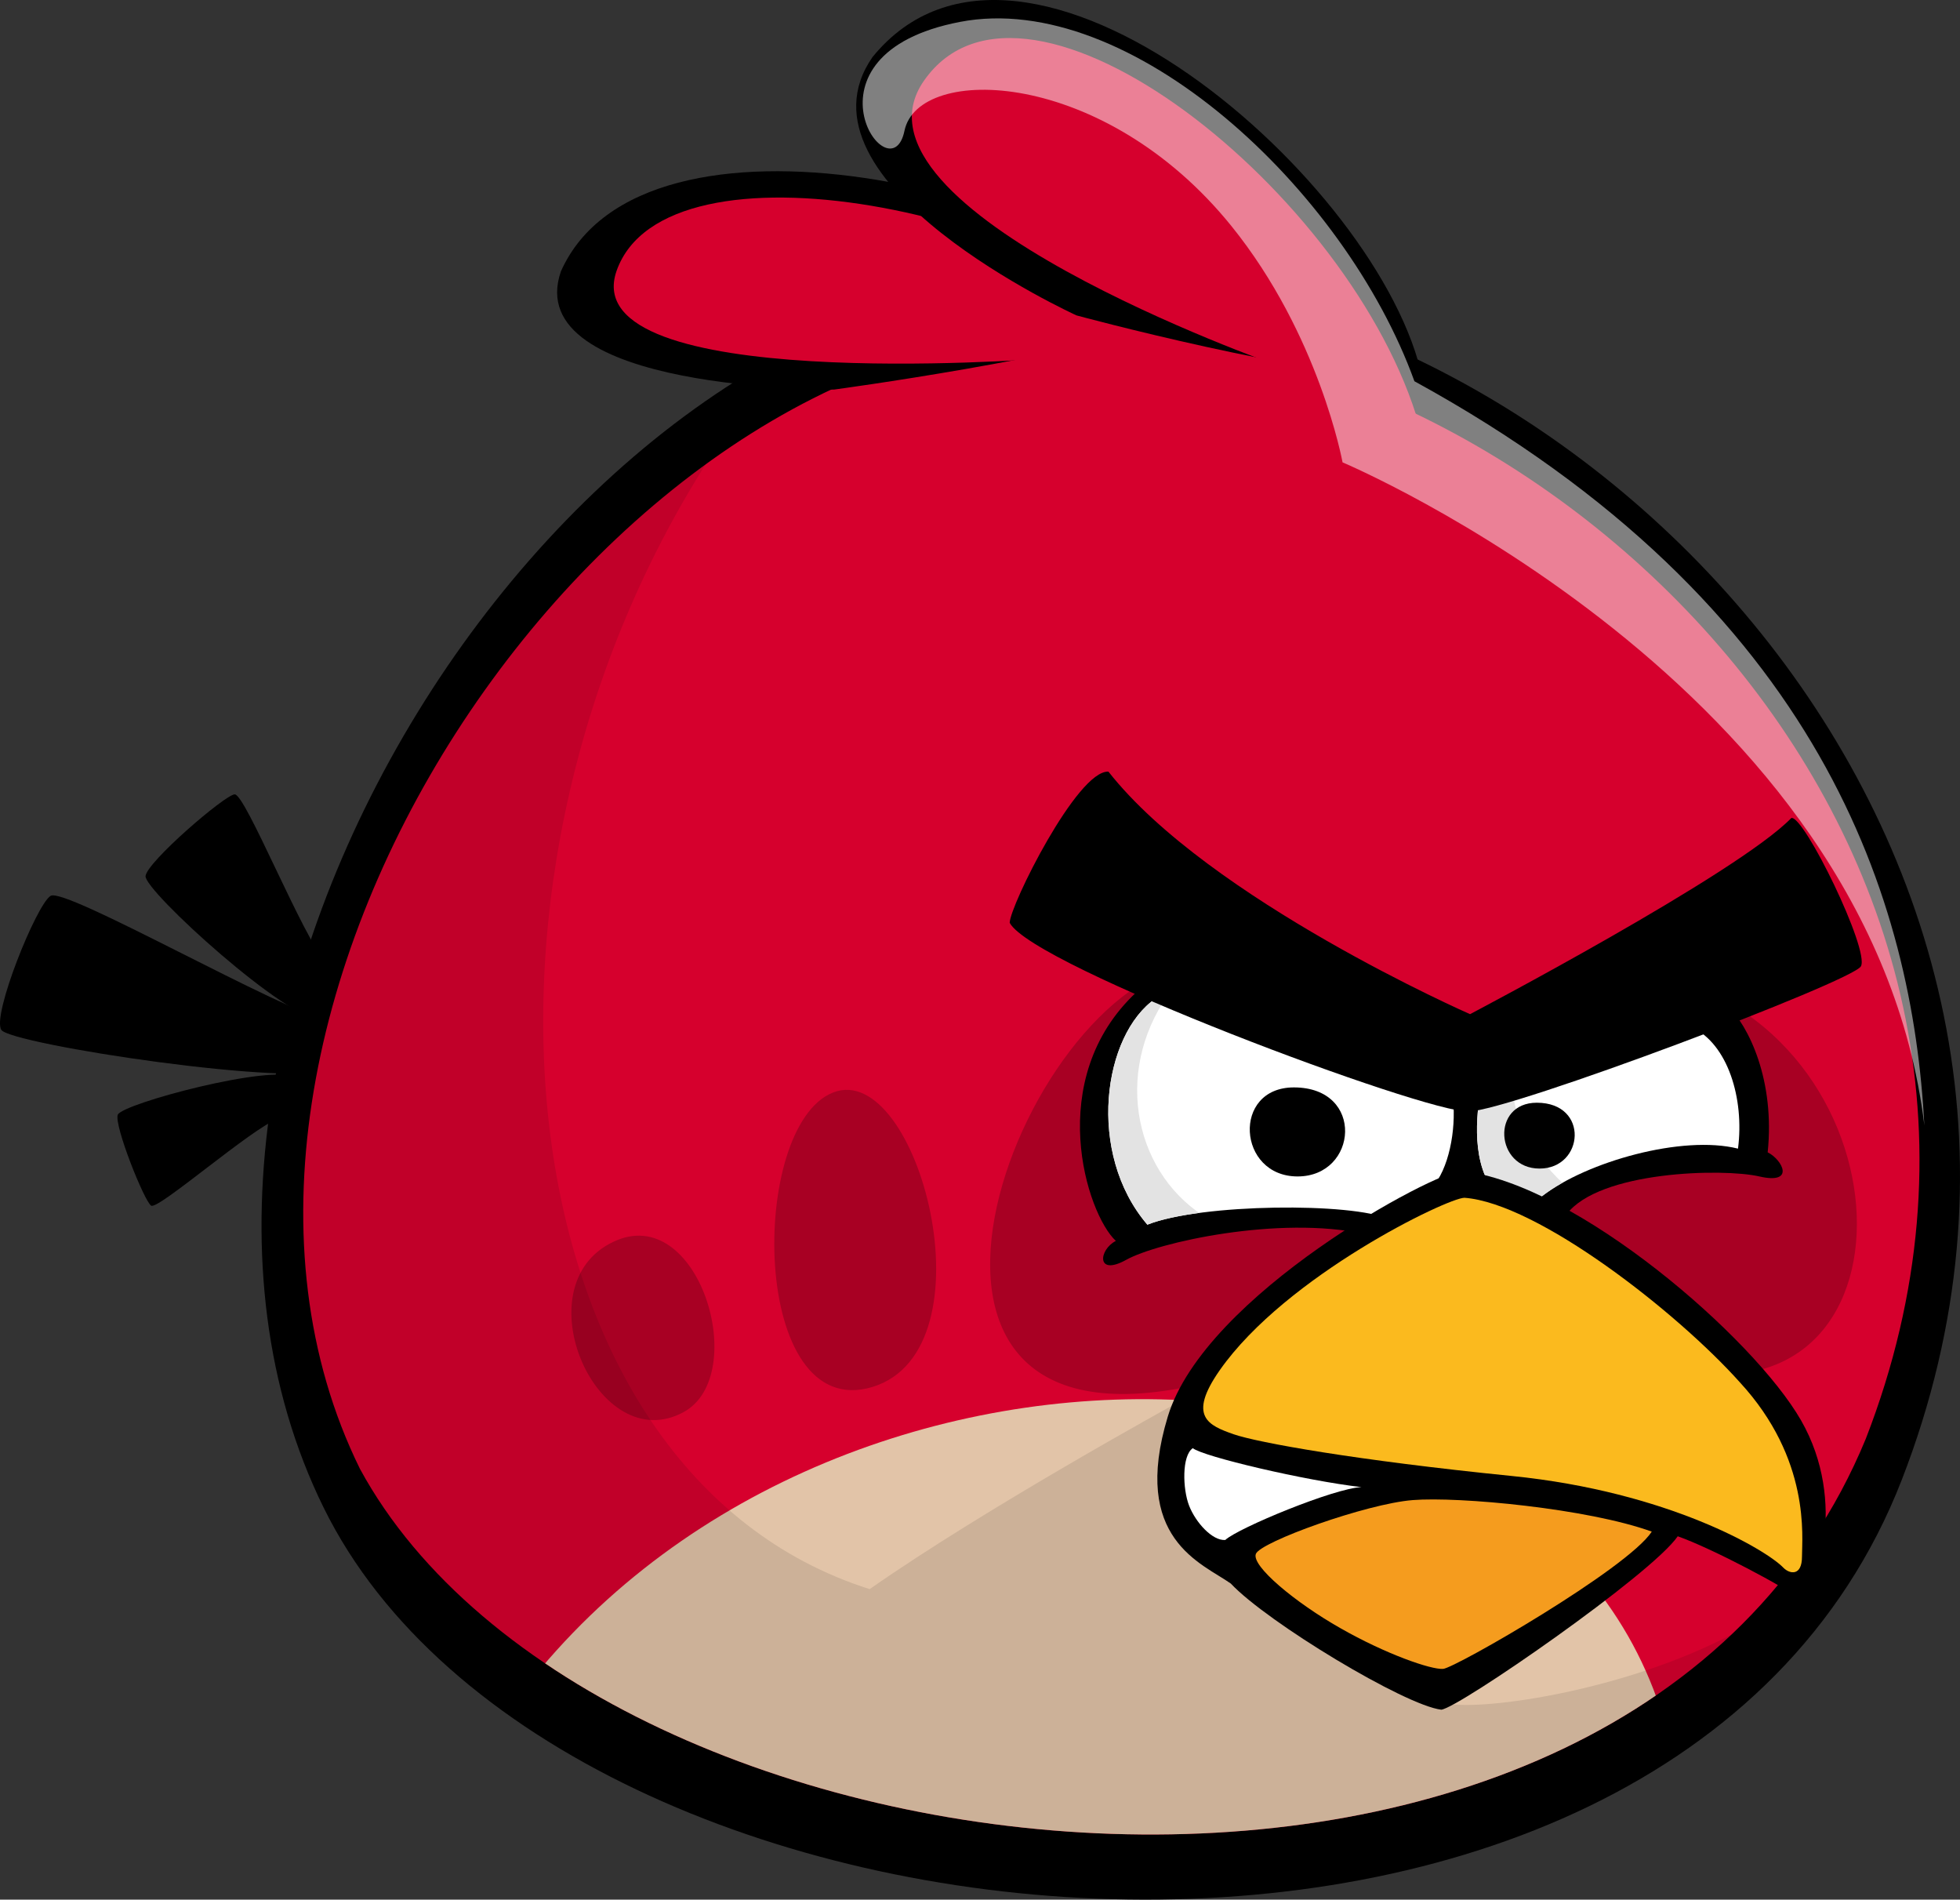 <svg version="1.1" xmlns="http://www.w3.org/2000/svg" xmlns:xlink="http://www.w3.org/1999/xlink" width="157.526" height="152.643" viewBox="0,0,157.526,152.643"><rect x="0" y="0" width="157.526" height="152.643" fill="#333333" stroke="none"/><defs><clipPath id="clip-1"><path d="M311.193,219.29c-19.188,46.533 -102.075,37.326 -121.029,2.414c-17.653,-35.884 19.054,-91.375 57.547,-91.375c38.489,0 81.747,41.958 63.482,88.96z" fill="none"/></clipPath><clipPath id="clip-2"><path d="M277.894,191.208c0.447,2.161 0.074,5.44 -1.118,7.303c-1.192,1.863 -0.447,2.385 -3.949,3.13c-2.832,-1.341 -15.053,-1.267 -19.375,0.447c-4.918,-5.738 -3.577,-15.276 0.671,-18.182c4.024,-3.502 23.324,5.142 23.771,7.303zM297.195,186.215c2.906,1.341 4.248,5.738 3.726,9.762c-4.471,-1.118 -12.147,1.043 -15.723,3.8c-3.577,2.757 1.043,2.459 -2.161,0.969c-3.204,-1.49 -3.279,-5.589 -2.981,-8.197c0.298,-2.608 14.233,-7.675 17.139,-6.334z" fill="none"/></clipPath></defs><g transform="translate(-161.237,-103.679)"><g data-paper-data="{&quot;isPaintingLayer&quot;:true}" fill-rule="nonzero" stroke="none" stroke-width="1" stroke-linecap="butt" stroke-linejoin="miter" stroke-miterlimit="10" stroke-dasharray="" stroke-dashoffset="0" style="mix-blend-mode: normal"><g><path d="M187.056,185.581c-2.534,0.298 -14.27,-10.358 -14.121,-11.513c0.149,-1.155 6.334,-6.483 7.154,-6.558c0.857,-0.112 5.514,11.588 7.452,13.674c1.938,2.049 2.049,4.136 -0.484,4.397z" fill="#000000"/><path d="M183.629,193.555c-2.124,0.745 -9.687,7.377 -10.246,7.005c-0.559,-0.373 -2.981,-6.446 -2.683,-7.303c0.335,-0.894 12.556,-4.136 14.233,-2.981c1.714,1.118 0.857,2.534 -1.304,3.279z" fill="#000000"/><path d="M188.323,189.568c-3.055,1.565 -26.23,-1.975 -26.976,-3.13c-0.782,-1.118 2.794,-10.023 3.949,-10.768c1.118,-0.782 18.667,9.315 22.654,10.135c3.987,0.82 3.391,2.198 0.373,3.763z" fill="#000000"/><path d="M314.073,222.617c-18.853,48.511 -107.977,40.538 -126.83,2.198c-18.853,-38.34 18.928,-98.96 60.062,-98.96c41.134,0 86.292,46.537 66.769,96.762z" fill="#000000"/><g clip-path="url(#clip-1)"><path d="M311.204,219.301c-19.188,46.537 -102.09,37.334 -121.055,2.422c-17.624,-35.918 19.077,-91.397 57.565,-91.397c38.489,0 81.747,41.954 63.49,88.975z" fill="#d6002d"/><path d="M268.84,210.955c-39.979,17.996 -29.472,-20.493 -15.5,-28.466c14.009,-8.011 55.479,10.47 15.5,28.466zM295.481,187.966l-7.638,9.166c0,0 -27.013,-2.012 -0.671,13.003c26.305,14.978 29.994,-16.32 12.817,-26.007c-8.905,-5.03 -4.508,3.838 -4.508,3.838zM231.358,215.128c9.836,-3.018 3.651,-26.342 -3.167,-23.66c-6.818,2.683 -6.669,26.64 3.167,23.66zM210.53,203.466c-7.415,3.502 -1.267,17.475 5.663,13.674c5.403,-2.981 1.192,-16.953 -5.663,-13.674z" fill="#a80023"/><path d="M202.258,240.874c24.703,-34.092 83.461,-32.453 92.887,1.639c9.389,12.333 -51.008,16.543 -51.008,16.543c0,0 -56.15,-2.608 -41.879,-18.182z" fill="#e2c4a8"/></g><path d="M228.265,134.983c0,0 -25.299,0.149 -21.946,-9.501c6.632,-14.866 41.619,-6.483 49.704,3.912c-8.868,3.055 -27.758,5.589 -27.758,5.589z" fill="#000000"/><path d="M244.622,132.524c0,0 -37.296,2.832 -33.831,-7.079c3.949,-11.215 35.21,-4.993 46.201,6.744c7.489,6.297 -12.37,0.335 -12.37,0.335z" fill="#d6002d"/><path d="M247.752,129.022c0,0 -23.399,-10.656 -16.394,-20.753c12.146,-14.941 40.985,10.023 44.227,25.932c-9.427,-0.186 -27.833,-5.179 -27.833,-5.179z" fill="#000000"/><path d="M263.81,133.009c0,0 -35.545,-12.482 -28.317,-22.84c8.197,-11.774 34.502,9.017 39.83,27.758c4.359,10.731 -11.513,-4.918 -11.513,-4.918z" fill="#d6002d"/><path d="M249.577,205.366c4.098,-2.534 15.351,-5.44 22.356,-3.279c7.005,2.161 12.221,2.161 14.01,-0.671c1.788,-2.832 12.594,-6.185 18.182,-3.577c5.589,2.608 3.577,4.918 3.502,5.291c-0.075,0.373 -8.644,6.93 -8.644,6.93c0,0 -7.452,2.087 -7.899,2.012c-0.447,-0.075 -33.086,-1.416 -33.086,-1.416c0,0 -12.519,-2.757 -8.421,-5.291z" fill="#a80023"/><path d="M270.145,186.364l12.445,2.832c0,0 15.649,-6.483 17.437,-4.769c1.788,1.714 3.875,6.111 3.279,11.848c1.192,0.596 2.236,2.608 -0.671,1.937c-2.906,-0.671 -12.892,-0.447 -15.5,3.055c-2.608,3.502 -9.389,3.055 -16.245,1.565c-6.856,-1.49 -16.618,0.671 -19.151,2.087c-2.422,1.341 -2.198,-0.82 -0.82,-1.528c-2.347,-2.161 -5.812,-13.003 1.639,-19.971c6.967,-8.421 17.586,2.943 17.586,2.943z" fill="#000000"/><g clip-path="url(#clip-2)"><path d="M277.894,191.208c0.447,2.161 0.074,5.44 -1.118,7.303c-1.192,1.863 -0.447,2.385 -3.949,3.13c-2.832,-1.341 -15.053,-1.267 -19.375,0.447c-4.918,-5.738 -3.577,-15.276 0.671,-18.182c4.024,-3.502 23.324,5.142 23.771,7.303zM297.195,186.215c2.906,1.341 4.248,5.738 3.726,9.762c-4.471,-1.118 -12.147,1.043 -15.723,3.8c-3.577,2.757 1.043,2.459 -2.161,0.969c-3.204,-1.49 -3.279,-5.589 -2.981,-8.197c0.298,-2.608 14.233,-7.675 17.139,-6.334z" fill="#ffffff"/><path d="M254.719,184.203c-4.098,6.52 -1.9,14.643 4.285,17.773c4.285,2.906 -5.663,5.365 -5.663,5.365c0,0 -4.918,-1.602 -6.334,-2.832c-1.416,-1.23 -3.8,-13.823 -3.242,-16.021c0.522,-2.236 2.459,-9.725 4.993,-10.135c2.571,-0.447 8.793,1.863 5.961,5.85zM282.775,191.133c0.373,4.136 3.726,7.824 5.812,8.868c2.124,1.081 -3.502,3.987 -4.024,4.248c-0.559,0.261 -5.663,-1.043 -5.552,-6.185c0.075,-5.104 0.596,-8.346 0.969,-8.607c0.335,-0.261 2.459,-2.496 2.794,1.677z" fill="#e3e3e3"/></g><path d="M265.226,191.058c5.738,0 5.142,7.154 0.298,7.154c-4.844,0 -5.291,-7.154 -0.298,-7.154z" fill="#000000"/><path d="M284.75,192.288c4.248,0 3.8,5.291 0.224,5.291c-3.577,0 -3.912,-5.291 -0.224,-5.291z" fill="#000000"/><path d="M305.988,217.811c3.8,6.632 1.192,13.935 -0.075,14.382c-1.043,-0.894 -7.079,-4.099 -9.836,-5.067c-2.087,3.055 -17.586,13.786 -19.002,13.935c-2.906,-0.335 -13.972,-7.005 -16.916,-10.134c-2.31,-1.639 -8.048,-3.577 -5.067,-13.413c2.981,-9.836 21.536,-19.747 23.622,-19.747c9.24,1.043 23.473,13.413 27.274,20.045z" fill="#000000"/><path d="M270.666,223.176c-2.161,0.075 -9.911,3.279 -10.954,4.248c-1.043,0.075 -2.385,-1.416 -2.906,-2.757c-0.522,-1.341 -0.596,-4.024 0.298,-4.62c0.82,0.671 9.017,2.608 13.562,3.13z" fill="#ffffff"/><path d="M274.765,224.219c3.726,-0.298 14.084,0.671 19.226,2.534c-1.938,2.981 -15.798,10.954 -16.767,11.029c-0.969,0.075 -4.62,-1.192 -8.272,-3.279c-3.614,-2.049 -7.154,-4.993 -6.781,-5.961c0.373,-0.969 8.868,-4.024 12.594,-4.322z" fill="#f59c1e"/><path d="M301.07,214.755c5.701,6.185 4.993,12.445 4.993,14.009c0,1.565 -0.969,1.416 -1.49,0.894c-1.341,-1.416 -9.24,-6.111 -21.834,-7.377c-12.594,-1.267 -20.418,-2.683 -22.356,-3.353c-2.012,-0.708 -3.726,-1.416 -1.118,-5.142c5.328,-7.601 18.332,-13.86 19.673,-13.86c5.887,0.447 17.065,9.166 22.132,14.829z" fill="#fbba1e"/><path d="M250.323,165.685c8.085,10.284 29.062,19.487 29.062,19.487c0,0 21.499,-11.29 25.821,-15.761c1.006,-0.261 6.334,10.656 5.589,11.923c-0.745,1.23 -28.056,11.55 -31.521,11.662c-3.502,0.112 -35.024,-11.662 -36.887,-15.165c0,-1.341 5.44,-12.296 7.936,-12.146z" fill="#000000"/><path d="M218.652,139.902c-22.356,34.092 -16.953,82.157 12.482,91.471c9.315,-6.52 24.591,-14.904 24.591,-14.904c0,0 -2.049,5.961 2.422,11.178c4.471,5.216 16.953,12.109 19.188,12.854c2.236,0.745 14.159,-0.745 23.287,-5.589c0.373,2.422 -3.54,6.52 -3.54,6.52c0,0 -16.953,11.737 -30.553,11.737c-13.6,0 -60.732,1.677 -76.381,-28.131c-15.649,-29.807 2.049,-71.165 28.503,-85.137z" fill-opacity="0.1" fill="#000000"/><path d="M238.4,105.437c13.6,-2.608 30.925,13.413 36.514,28.876c32.974,18.071 40.054,42.103 40.985,59.801c-4.285,-35.396 -46.76,-53.281 -46.76,-53.281c0,0 -1.863,-10.246 -8.942,-19.002c-10.246,-12.668 -25.15,-13.041 -26.268,-7.638c-1.118,5.403 -9.129,-6.148 4.471,-8.756z" fill-opacity="0.5" fill="#ffffff" style="mix-blend-mode: color-dodge"/></g></g></g></svg>
